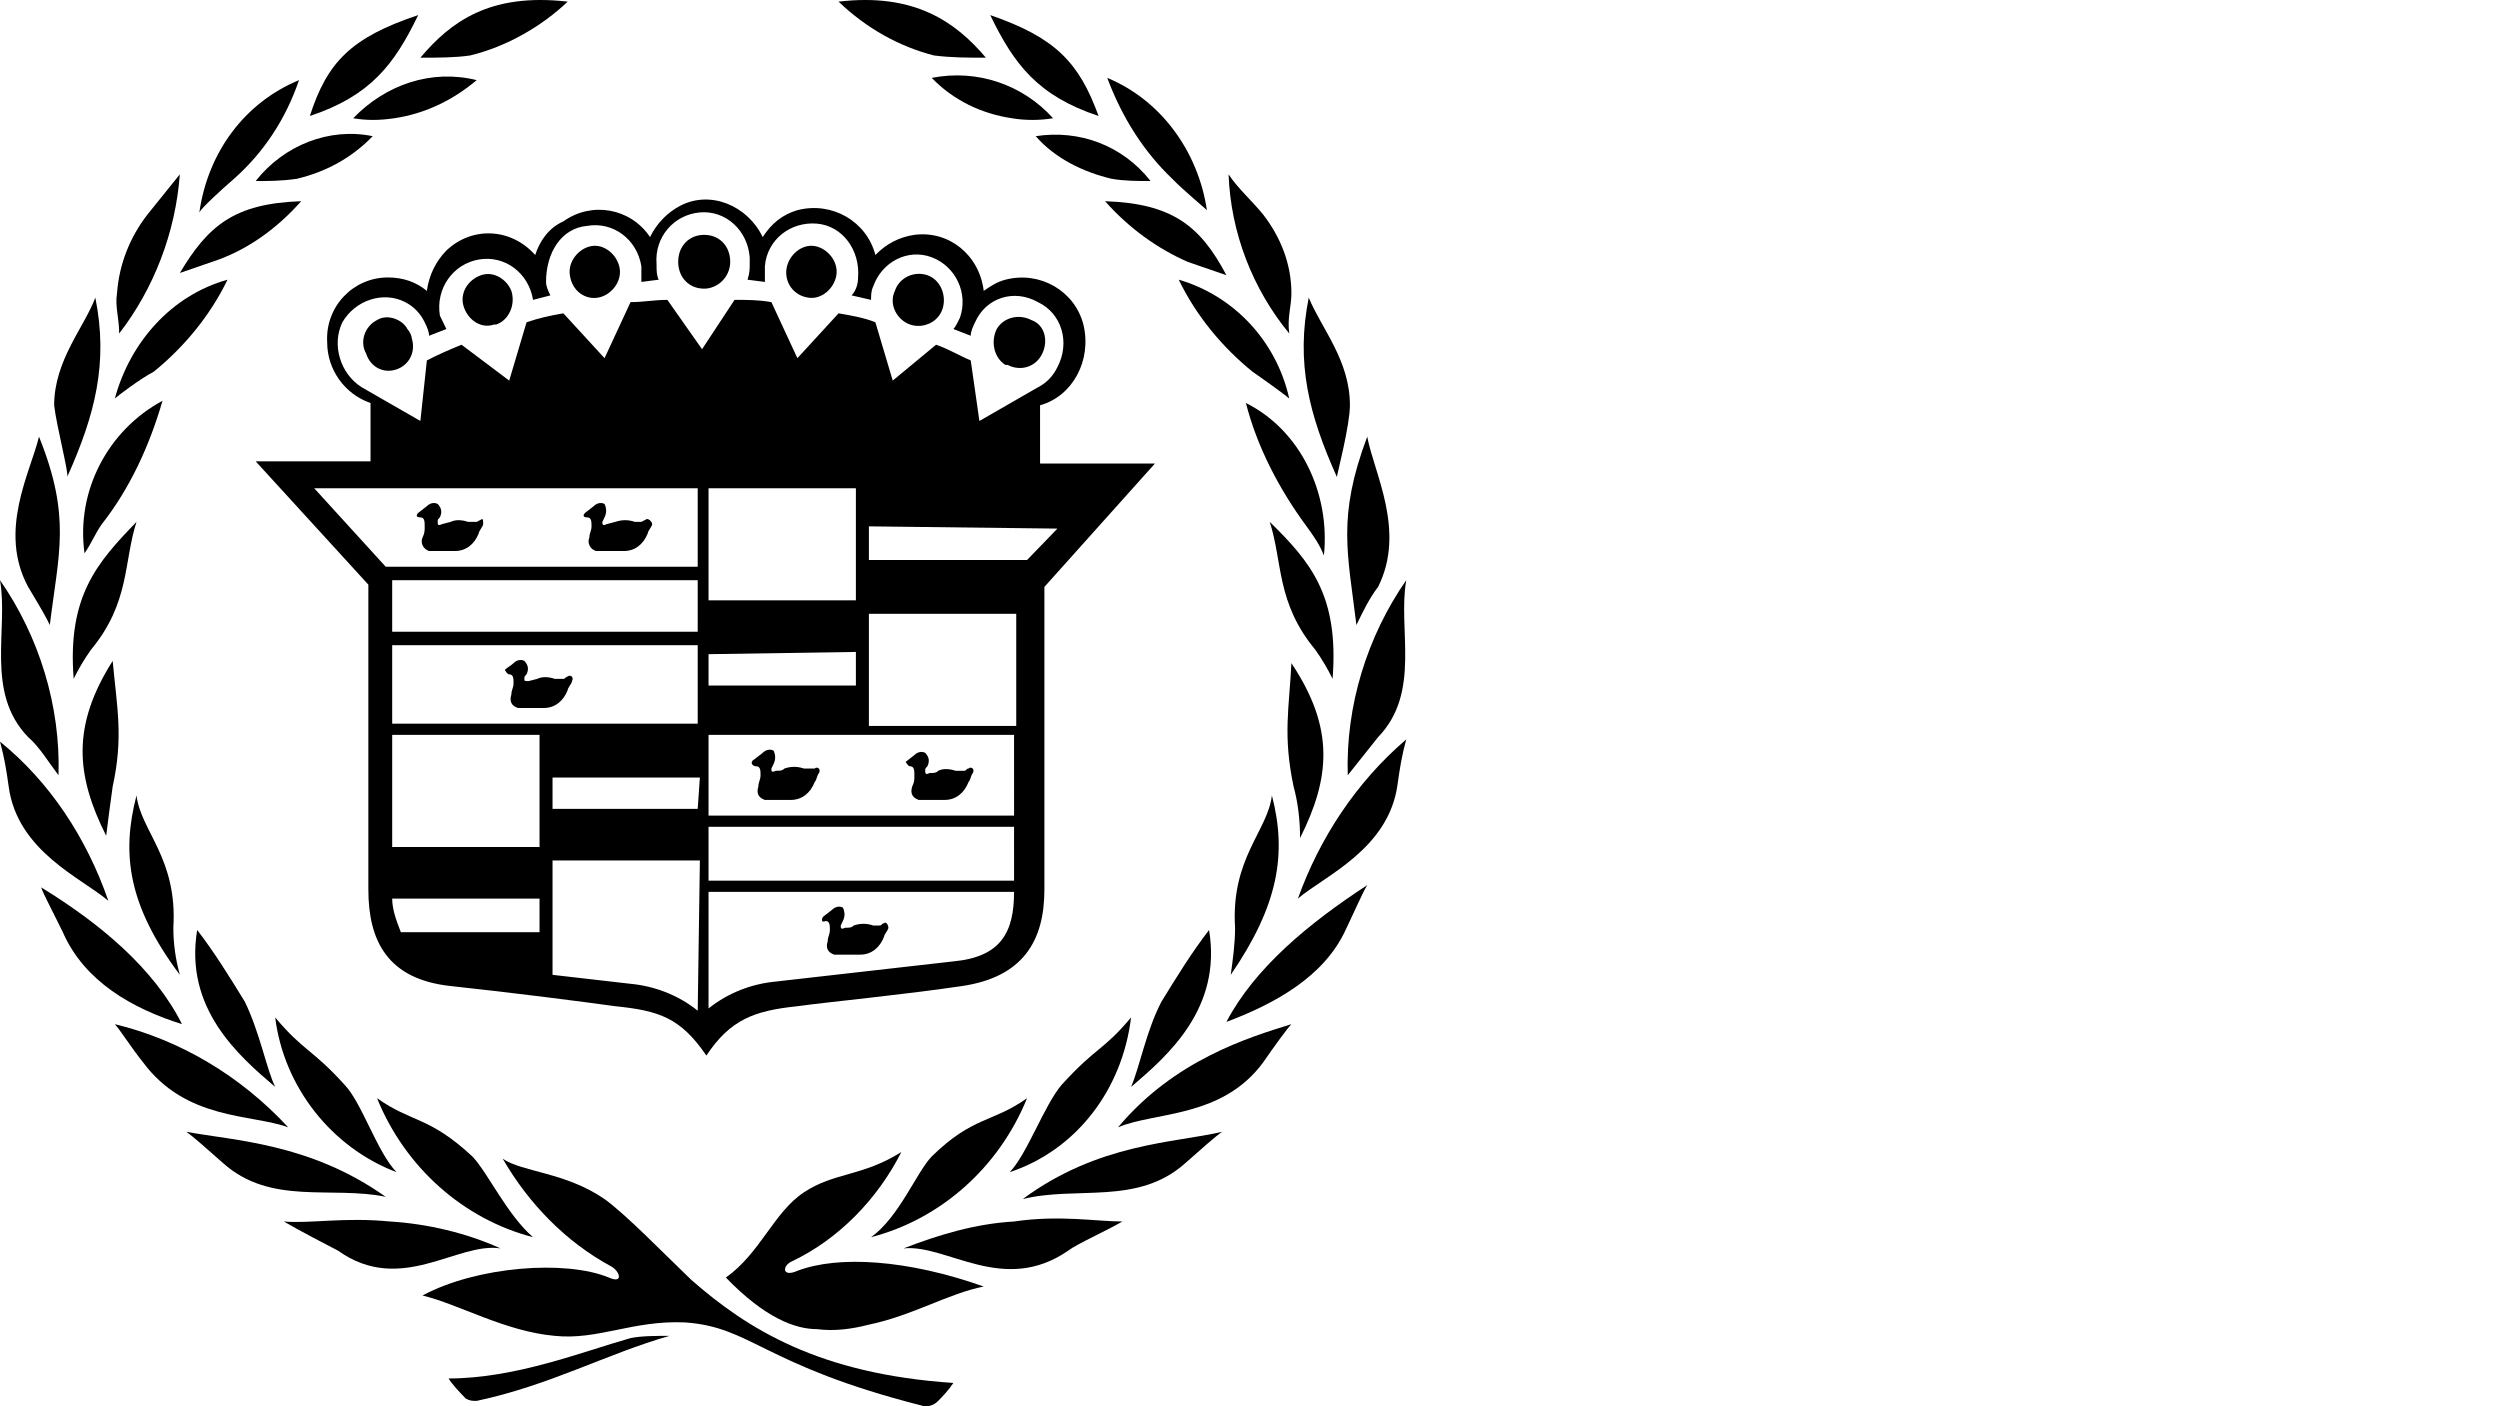 <?xml version="1.0" encoding="UTF-8" standalone="no"?>
<svg
   width="1280"
   height="720"
   viewBox="0 0 1280 720"
   version="1.1"
   id="svg1"
   xmlns="http://www.w3.org/2000/svg"
   xmlns:svg="http://www.w3.org/2000/svg">
  <defs
     id="defs1" />
  <g
     id="g1"
     transform="translate(-267.322)">
    <path
       d="m 675.581,650.664 c -7.766,3.444 -7.766,-2.296 -3.328,-4.592 24.407,-11.481 44.376,-32.147 56.579,-56.257 -19.969,12.629 -34.391,10.333 -49.923,20.666 -15.532,10.333 -22.188,30.999 -39.938,43.628 19.969,20.666 35.501,26.406 46.595,26.406 8.875,1.148 17.75,0 26.626,-2.296 22.188,-4.592 41.048,-16.073 58.798,-19.518 -38.829,-13.777 -74.33,-16.073 -95.408,-8.037 z"
       id="path1"
       style="stroke-width:11.286" />
    <path
       d="m 590.157,685.107 c -24.407,6.889 -58.798,20.666 -93.19,20.666 2.219,3.444 5.547,6.889 8.875,10.333 2.219,1.148 3.328,1.148 5.547,1.148 37.72,-8.037 66.564,-24.11 98.737,-33.295 -6.656,0 -14.422,0 -19.969,1.148 z"
       id="path2"
       style="stroke-width:11.286" />
    <path
       d="m 786.521,625.405 c -19.969,1.148 -38.829,6.889 -56.579,13.777 22.188,-2.296 51.032,24.11 84.314,1.148 4.438,-3.444 19.969,-10.333 27.735,-14.925 -13.313,0 -32.173,-3.444 -55.47,0 z"
       id="path3"
       style="stroke-width:11.286" />
    <path
       d="m 713.3,633.442 c 35.501,-9.185 65.455,-35.591 79.877,-71.182 -17.75,12.629 -27.735,9.185 -48.814,29.851 -7.766,8.037 -16.641,30.999 -31.063,41.332 z"
       id="path4"
       style="stroke-width:11.286" />
    <path
       d="M 557.985,0.839 C 518.046,-3.754 498.077,11.172 482.545,29.541 c 8.875,0 17.75,0 25.516,-1.148 18.86,-4.592 36.61,-14.925 49.923,-27.554 z"
       id="path5"
       style="stroke-width:11.286" />
    <path
       d="m 469.233,60.54 c 15.532,-2.296 29.954,-9.185 42.157,-19.518 -23.297,-5.741 -46.595,2.296 -63.236,19.518 6.656,1.148 13.313,1.148 21.079,0 z"
       id="path6"
       style="stroke-width:11.286" />
    <path
       d="m 387.137,91.539 c 15.532,-13.777 26.626,-30.999 33.282,-50.516 -27.735,11.481 -46.595,36.739 -51.032,67.738 1.109,-2.296 11.094,-11.481 17.75,-17.222 z"
       id="path7"
       style="stroke-width:11.286" />
    <path
       d="m 398.231,92.687 c 6.656,0 13.313,0 21.079,-1.148 14.422,-3.444 27.735,-10.333 38.829,-21.814 -22.188,-4.592 -45.485,4.592 -59.908,22.962 z"
       id="path8"
       style="stroke-width:11.286" />
    <path
       d="m 421.529,103.02 c -34.391,1.148 -47.704,12.629 -62.126,36.739 6.656,-2.296 13.313,-4.592 19.969,-6.889 15.532,-5.74 29.954,-16.073 42.157,-29.851 z"
       id="path9"
       style="stroke-width:11.286" />
    <path
       d="M 481.436,7.727 C 447.045,19.208 434.841,31.837 425.966,59.392 457.029,49.059 469.233,32.986 481.436,7.727 Z"
       id="path10"
       style="stroke-width:11.286" />
    <path
       d="m 350.527,205.201 c -27.735,14.925 -44.376,45.924 -39.938,78.071 3.328,-4.592 5.547,-10.333 8.875,-14.925 14.422,-18.37 24.407,-40.183 31.063,-63.146 z"
       id="path11"
       style="stroke-width:11.286" />
    <path
       d="m 267.322,379.712 c 2.219,8.037 3.328,14.925 4.438,22.962 4.438,33.295 37.72,47.072 51.032,58.553 -11.094,-32.147 -29.954,-60.849 -55.47,-81.515 z"
       id="path12"
       style="stroke-width:11.286" />
    <path
       d="m 408.216,556.519 c -4.438,-9.185 -7.766,-27.554 -15.532,-43.628 -7.766,-12.629 -15.532,-25.258 -24.407,-36.739 -6.656,40.184 21.079,64.294 39.938,80.367 z"
       id="path13"
       style="stroke-width:11.286" />
    <path
       d="m 470.342,600.147 c -9.985,-10.333 -17.75,-35.591 -26.626,-44.776 -16.641,-18.37 -21.079,-17.222 -35.501,-34.443 4.438,35.591 28.844,66.59 62.126,79.219 z"
       id="path14"
       style="stroke-width:11.286" />
    <path
       d="m 288.401,454.338 c 1.109,3.444 6.656,13.777 11.094,22.962 11.094,25.258 35.501,39.035 61.017,47.072 -14.422,-28.703 -42.157,-51.665 -72.111,-70.034 z"
       id="path15"
       style="stroke-width:11.286" />
    <path
       d="m 362.73,579.481 c 3.328,2.296 11.094,9.185 18.86,16.073 24.407,21.814 55.47,11.481 83.205,17.221 -38.829,-27.554 -77.658,-28.703 -102.065,-33.295 z"
       id="path16"
       style="stroke-width:11.286" />
    <path
       d="m 326.12,524.373 c 2.219,2.296 8.875,12.629 14.422,19.518 22.188,29.851 55.47,26.406 74.33,33.295 -24.407,-26.406 -55.47,-44.776 -88.752,-52.813 z"
       id="path17"
       style="stroke-width:11.286" />
    <path
       d="m 356.074,475.004 c 2.219,-35.591 -16.641,-49.368 -18.86,-67.738 -7.766,29.851 -4.438,56.257 22.188,91.848 -2.219,-8.037 -3.328,-16.073 -3.328,-24.11 z"
       id="path18"
       style="stroke-width:11.286" />
    <path
       d="m 321.683,427.932 c 1.109,-9.185 2.219,-17.221 3.328,-25.258 5.547,-25.258 2.219,-40.183 0,-64.294 -21.079,33.295 -18.86,58.553 -3.328,89.552 z"
       id="path19"
       style="stroke-width:11.286" />
    <path
       d="m 281.744,377.416 c 5.547,4.592 11.094,13.777 15.532,19.518 1.109,-35.591 -9.985,-71.182 -29.954,-99.885 4.438,25.258 -7.766,57.405 14.422,80.367 z"
       id="path20"
       style="stroke-width:11.286" />
    <path
       d="m 305.042,347.565 c 2.219,-4.592 5.547,-10.333 8.875,-14.925 19.969,-24.11 16.641,-44.776 23.297,-65.442 -19.969,20.666 -35.501,37.887 -32.173,80.367 z"
       id="path21"
       style="stroke-width:11.286" />
    <path
       d="m 301.713,244.236 c 14.422,-32.147 21.079,-58.553 14.422,-91.848 -5.547,14.925 -21.079,32.147 -21.079,55.109 1.109,10.333 7.766,35.591 6.656,36.739 z"
       id="path22"
       style="stroke-width:11.286" />
    <path
       d="m 292.838,320.011 c 4.438,-36.739 11.094,-55.109 -5.547,-96.44 -4.438,18.37 -21.079,48.22 -5.547,76.923 3.328,5.74 7.766,12.629 11.094,19.518 z"
       id="path23"
       style="stroke-width:11.286" />
    <path
       d="m 383.809,143.203 c -28.844,8.037 -49.923,32.147 -57.689,60.849 1.109,-1.148 13.313,-10.333 19.969,-13.777 15.532,-12.629 28.844,-28.703 37.72,-47.072 z"
       id="path24"
       style="stroke-width:11.286" />
    <path
       d="m 328.339,170.758 c 17.75,-22.962 28.844,-51.665 31.063,-81.515 -5.547,6.889 -11.094,13.777 -16.641,20.666 -8.875,11.481 -14.422,25.258 -15.532,40.184 -1.109,6.889 1.109,12.629 1.109,20.666 z"
       id="path25"
       style="stroke-width:11.286" />
    <path
       d="M 772.099,29.541 C 756.567,11.172 735.488,-3.754 696.659,0.839 711.082,14.616 727.723,23.801 745.473,28.393 c 8.875,1.148 17.75,1.148 26.626,1.148 z"
       id="path26"
       style="stroke-width:11.286" />
    <path
       d="m 744.364,39.874 c 11.094,11.481 25.516,18.37 41.048,20.666 6.656,1.148 14.422,1.148 21.079,0 C 790.958,43.318 767.661,35.282 744.364,39.874 Z"
       id="path27"
       style="stroke-width:11.286" />
    <path
       d="m 867.507,91.539 c 5.547,5.74 16.641,14.925 17.75,16.073 -4.438,-29.851 -23.297,-56.257 -51.032,-67.738 7.766,20.666 18.86,37.887 33.282,51.665 z"
       id="path28"
       style="stroke-width:11.286" />
    <path
       d="M 856.413,92.687 C 841.991,74.317 819.803,66.28 797.615,69.725 c 9.985,11.481 24.407,18.37 38.829,21.814 6.656,1.148 13.313,1.148 19.969,1.148 z"
       id="path29"
       style="stroke-width:11.286" />
    <path
       d="m 833.116,103.02 c 12.203,13.777 26.626,24.11 42.157,30.999 6.656,2.296 13.313,4.592 19.969,6.889 -13.313,-25.258 -27.735,-36.739 -62.126,-37.887 z"
       id="path30"
       style="stroke-width:11.286" />
    <path
       d="M 829.787,59.392 C 819.803,31.837 807.599,19.208 774.317,7.727 786.521,32.986 798.724,49.059 829.787,59.392 Z"
       id="path31"
       style="stroke-width:11.286" />
    <path
       d="m 936.29,269.494 c 3.328,4.592 6.656,9.185 8.875,14.925 3.328,-32.147 -12.203,-64.294 -39.938,-78.071 5.547,21.814 16.641,43.628 31.063,63.146 z"
       id="path32"
       style="stroke-width:11.286" />
    <path
       d="m 931.852,460.079 c 13.313,-11.481 46.595,-25.258 51.032,-58.553 1.109,-8.037 2.219,-14.925 4.438,-22.962 -25.516,21.814 -44.376,50.516 -55.47,81.515 z"
       id="path33"
       style="stroke-width:11.286" />
    <path
       d="m 886.367,476.152 c -8.875,11.481 -16.641,24.11 -24.407,36.739 -7.766,14.925 -11.094,33.295 -15.532,43.628 18.86,-16.073 46.595,-40.184 39.938,-80.367 z"
       id="path34"
       style="stroke-width:11.286" />
    <path
       d="m 846.428,520.928 c -14.422,17.221 -17.75,14.925 -35.501,34.443 -8.875,10.333 -17.75,35.591 -26.626,44.776 34.391,-11.481 57.689,-42.48 62.126,-79.219 z"
       id="path35"
       style="stroke-width:11.286" />
    <path
       d="m 895.242,523.224 c 24.407,-9.185 49.923,-22.962 61.017,-47.072 4.438,-9.185 8.875,-19.518 11.094,-22.962 -29.954,19.518 -57.689,42.48 -72.111,70.034 z"
       id="path36"
       style="stroke-width:11.286" />
    <path
       d="m 874.163,595.555 c 7.766,-6.889 15.532,-13.777 18.86,-16.073 -24.407,5.74 -63.236,5.74 -102.065,34.443 27.735,-6.889 58.798,3.444 83.205,-18.37 z"
       id="path37"
       style="stroke-width:11.286" />
    <path
       d="m 839.772,577.185 c 18.86,-8.037 53.251,-4.592 74.33,-33.295 5.547,-8.037 12.203,-17.221 14.422,-19.518 -22.188,6.889 -59.908,18.37 -88.752,52.813 z"
       id="path38"
       style="stroke-width:11.286" />
    <path
       d="m 918.539,407.266 c -2.219,18.37 -21.079,32.147 -18.86,67.738 0,8.037 -1.109,16.073 -2.219,24.11 24.407,-35.591 28.844,-61.997 21.079,-91.848 z"
       id="path39"
       style="stroke-width:11.286" />
    <path
       d="m 929.633,402.674 c 2.219,8.037 3.328,17.221 3.328,26.406 15.532,-30.999 17.75,-56.257 -4.438,-89.552 -1.109,22.962 -4.438,36.739 1.109,63.146 z"
       id="path40"
       style="stroke-width:11.286" />
    <path
       d="m 957.368,396.933 c 4.438,-5.741 11.094,-13.777 15.532,-19.518 22.188,-22.962 9.985,-55.109 14.422,-80.367 -19.969,28.703 -31.063,64.294 -29.954,99.885 z"
       id="path41"
       style="stroke-width:11.286" />
    <path
       d="m 917.43,267.198 c 6.656,20.666 3.328,41.332 23.297,65.442 3.328,4.592 6.656,10.333 8.875,14.925 3.328,-42.48 -11.094,-59.701 -32.173,-80.367 z"
       id="path42"
       style="stroke-width:11.286" />
    <path
       d="m 958.478,207.497 c 0,-22.962 -14.422,-39.035 -21.079,-55.109 -6.656,33.295 0,59.701 14.422,91.848 0,-1.148 6.656,-26.406 6.656,-36.739 z"
       id="path43"
       style="stroke-width:11.286" />
    <path
       d="m 961.806,320.011 c 3.328,-6.889 6.656,-13.777 11.094,-19.518 14.422,-28.703 -2.219,-58.553 -5.547,-76.923 -15.532,41.332 -9.985,59.701 -5.547,96.44 z"
       id="path44"
       style="stroke-width:11.286" />
    <path
       d="m 908.555,190.275 c 6.656,4.592 17.75,12.629 18.86,13.777 -6.656,-29.851 -28.844,-52.813 -56.579,-60.849 8.875,18.37 22.188,34.443 37.72,47.072 z"
       id="path45"
       style="stroke-width:11.286" />
    <path
       d="m 928.524,150.092 c 0,-14.925 -5.547,-28.703 -14.422,-40.184 -5.547,-6.889 -13.313,-13.777 -17.75,-20.666 1.109,29.851 12.203,58.553 31.063,81.515 -1.109,-8.037 1.109,-13.777 1.109,-20.666 z"
       id="path46"
       style="stroke-width:11.286" />
    <path
       d="m 576.844,613.924 c -19.969,-13.777 -42.157,-13.777 -52.142,-20.666 13.313,22.962 32.173,42.48 55.47,55.109 4.438,2.296 6.656,9.185 -1.109,5.74 -22.188,-9.185 -67.673,-5.74 -95.408,9.185 18.86,4.592 42.157,18.37 67.673,20.666 22.188,2.296 39.938,-8.037 66.564,-6.889 34.391,2.296 39.938,21.814 120.925,42.48 3.328,1.148 6.656,0 8.875,-2.296 2.219,-2.296 5.547,-5.741 7.766,-9.185 -68.783,-4.592 -105.393,-27.554 -134.237,-52.813 -15.532,-14.925 -33.282,-33.295 -44.376,-41.332 z"
       id="path47"
       style="stroke-width:11.286" />
    <path
       d="m 523.593,639.183 c -17.75,-8.037 -37.72,-12.629 -56.579,-13.777 -23.297,-2.296 -41.048,1.148 -54.361,0 7.766,4.592 23.297,12.629 27.735,14.925 32.173,22.962 61.017,-4.592 83.205,-1.148 z"
       id="path48"
       style="stroke-width:11.286" />
    <path
       d="m 540.234,633.442 c -13.313,-11.481 -23.297,-33.295 -31.063,-41.332 -22.188,-20.666 -31.063,-17.222 -48.814,-29.851 14.422,35.591 44.376,61.997 79.877,71.182 z"
       id="path49"
       style="stroke-width:11.286" />
    <path
       d="m 513.609,266.05 -2.219,1.148 c -1.109,0 -2.219,0 -4.438,0 -3.328,-1.148 -6.656,-1.148 -8.875,0 l -4.438,1.148 c -2.219,1.148 -2.219,0 -2.219,-1.148 0,-1.148 0,-1.148 1.109,-2.296 1.109,-2.296 1.109,-4.592 -1.109,-6.889 -2.219,-1.148 -4.438,0 -5.547,1.148 l -4.438,3.444 c -1.109,1.148 -1.109,2.296 1.109,2.296 2.219,0 2.219,2.296 2.219,4.592 0,2.296 0,3.444 -1.109,5.741 -1.109,2.296 0,5.74 3.328,6.889 0,0 1.109,0 1.109,0 4.438,0 8.875,0 12.203,0 5.547,0 9.985,-3.444 12.203,-9.185 0,-1.148 2.219,-3.444 2.219,-4.592 0,-1.148 0,-3.444 -1.109,-2.296 z"
       id="path50"
       style="stroke-width:11.286" />
    <path
       d="m 597.923,266.05 -2.219,1.148 c -1.109,0 -2.219,0 -3.328,0 -3.328,-1.148 -6.656,-1.148 -9.985,0 l -4.438,1.148 c -2.219,1.148 -2.219,0 -2.219,-1.148 l 1.109,-2.296 c 1.109,-2.296 1.109,-4.592 0,-6.889 -2.219,-1.148 -4.438,0 -5.547,1.148 l -4.438,3.444 c -1.109,1.148 -1.109,2.296 1.109,2.296 2.219,0 2.219,2.296 2.219,4.592 0,2.296 -1.109,3.444 -1.109,5.741 -1.109,2.296 0,5.74 3.328,6.889 1.109,0 1.109,0 2.219,0 4.438,0 8.875,0 12.203,0 5.547,0 9.985,-3.444 12.203,-9.185 0,-1.148 2.219,-3.444 2.219,-4.592 0,-1.148 -2.219,-3.444 -3.328,-2.296 z"
       id="path51"
       style="stroke-width:11.286" />
    <path
       d="m 627.877,147.796 c 6.656,0 13.313,-5.741 13.313,-13.777 0,-8.037 -5.547,-13.777 -13.313,-13.777 -7.766,0 -13.313,5.74 -13.313,13.777 v 0 c 0,8.037 5.547,13.777 13.313,13.777 z"
       id="path52"
       style="stroke-width:11.286" />
    <path
       d="m 573.516,152.388 c 6.656,-1.148 12.203,-8.037 11.094,-14.925 -1.109,-6.889 -7.766,-12.629 -14.422,-11.481 -6.656,1.148 -12.203,8.037 -11.094,14.925 1.109,8.037 7.766,12.629 14.422,11.481 z"
       id="path53"
       style="stroke-width:11.286" />
    <path
       d="m 513.609,140.907 c -6.656,2.296 -11.094,9.185 -8.875,16.073 2.219,6.889 8.875,11.481 15.532,9.185 0,0 1.109,0 1.109,0 6.656,-2.296 9.985,-10.333 7.766,-17.221 -2.219,-5.74 -8.875,-10.333 -15.532,-8.037 z"
       id="path54"
       style="stroke-width:11.286" />
    <path
       d="m 460.357,163.869 c -6.656,3.444 -8.875,11.481 -5.547,17.221 0,0 0,0 0,0 2.219,6.889 8.875,10.333 15.532,8.037 6.656,-2.296 9.985,-9.185 7.766,-16.073 0,-1.148 -1.109,-3.444 -2.219,-4.592 -2.219,-4.592 -9.985,-8.037 -15.532,-4.592 z"
       id="path55"
       style="stroke-width:11.286" />
    <path
       d="m 681.128,152.388 c 6.656,1.148 13.313,-4.592 14.422,-11.481 1.109,-6.889 -4.438,-13.777 -11.094,-14.925 -6.656,-1.148 -13.313,4.592 -14.422,11.481 -1.109,6.889 3.328,13.777 11.094,14.925 z"
       id="path56"
       style="stroke-width:11.286" />
    <path
       d="m 733.27,166.165 c 6.656,2.296 14.422,-1.148 16.641,-8.037 2.219,-6.889 -1.109,-14.925 -7.766,-17.222 -6.656,-2.296 -14.422,1.148 -16.641,8.037 -3.328,6.889 1.109,14.925 7.766,17.221 z"
       id="path57"
       style="stroke-width:11.286" />
    <path
       d="m 783.193,186.831 c 6.656,3.444 14.422,1.148 17.75,-5.741 3.328,-6.889 1.109,-14.925 -5.547,-17.221 0,0 0,0 0,0 -6.656,-3.444 -14.422,-1.148 -17.75,4.592 -3.328,6.889 -1.109,14.925 4.438,18.37 z"
       id="path58"
       style="stroke-width:11.286" />
    <path
       d="m 654.502,392.341 c 2.219,0 2.219,2.296 2.219,4.592 0,2.296 -1.109,3.444 -1.109,5.74 -1.109,3.444 0,5.74 3.328,6.889 0,0 1.109,0 1.109,0 4.438,0 8.875,0 12.203,0 5.547,0 9.985,-3.444 12.203,-9.185 1.109,-1.148 1.109,-3.444 2.219,-4.592 1.109,-2.296 -1.109,-3.444 -2.219,-2.296 -1.109,0 -2.219,0 -2.219,0 -1.109,0 -2.219,0 -3.328,0 -3.328,-1.148 -6.656,-1.148 -9.985,0 -1.109,1.148 -2.219,1.148 -4.438,1.148 -2.219,1.148 -2.219,0 -2.219,-1.148 l 1.109,-2.296 c 1.109,-2.296 1.109,-4.592 0,-6.889 -2.219,-1.148 -4.438,0 -5.547,1.148 l -4.438,3.444 c -2.219,1.148 -1.109,3.444 1.109,3.444 z"
       id="path59"
       style="stroke-width:11.286" />
    <path
       d="m 733.27,392.341 c 2.219,0 2.219,2.296 2.219,4.592 0,2.296 0,3.444 -1.109,5.74 -1.109,3.444 0,5.74 3.328,6.889 0,0 1.109,0 1.109,0 4.438,0 8.875,0 12.203,0 5.547,0 9.985,-3.444 12.203,-9.185 1.109,-1.148 1.109,-3.444 2.219,-4.592 1.109,-2.296 -1.109,-3.444 -2.219,-2.296 -1.109,0 -1.109,1.148 -2.219,1.148 -1.109,0 -2.219,0 -4.438,0 -3.328,-1.148 -6.656,-1.148 -8.875,0 -1.109,1.148 -2.219,1.148 -4.438,1.148 -2.219,1.148 -2.219,0 -2.219,-1.148 0,-1.148 0,-1.148 1.109,-2.296 1.109,-2.296 1.109,-4.592 -1.109,-6.889 -2.219,-1.148 -4.438,0 -5.547,1.148 l -4.438,3.444 c 0,0 1.109,2.296 2.219,2.296 z"
       id="path60"
       style="stroke-width:11.286" />
    <path
       d="m 528.031,345.269 c 2.219,0 2.219,2.296 2.219,4.592 0,2.296 -1.109,3.444 -1.109,5.74 -1.109,3.444 0,5.741 3.328,6.889 0,0 1.109,0 1.109,0 4.438,0 8.875,0 12.203,0 5.547,0 9.985,-3.444 12.203,-9.185 0,-1.148 2.219,-3.444 2.219,-4.592 1.109,-2.296 -1.109,-3.444 -2.219,-2.296 -1.109,0 -1.109,1.148 -2.219,1.148 -1.109,0 -2.219,0 -4.438,0 -3.328,-1.148 -6.656,-1.148 -8.875,0 l -4.438,1.148 c -2.219,0 -2.219,0 -2.219,-1.148 0,-1.148 0,-1.148 1.109,-2.296 1.109,-2.296 1.109,-4.592 -1.109,-6.889 -2.219,-1.148 -4.438,0 -5.547,1.148 -1.109,1.148 -3.328,2.296 -4.438,3.444 0,0 1.109,2.296 2.219,2.296 z"
       id="path61"
       style="stroke-width:11.286" />
    <path
       d="m 690.003,471.56 c 2.219,0 2.219,2.296 2.219,4.592 0,2.296 -1.109,3.444 -1.109,5.74 -1.109,3.444 0,5.741 3.328,6.889 0,0 1.109,0 1.109,0 4.438,0 8.875,0 12.203,0 5.547,0 9.985,-3.444 12.203,-9.185 0,-1.148 2.219,-3.444 2.219,-4.592 0,-1.148 -1.109,-3.444 -2.219,-2.296 -1.109,0 -1.109,1.148 -2.219,1.148 -1.109,0 -2.219,0 -3.328,0 -3.328,-1.148 -6.656,-1.148 -9.985,0 -1.109,1.148 -2.219,1.148 -4.438,1.148 -2.219,1.148 -2.219,0 -2.219,-1.148 l 1.109,-2.296 c 1.109,-2.296 1.109,-4.592 0,-6.889 -2.219,-1.148 -4.438,0 -5.547,1.148 l -4.438,3.444 c -1.109,1.148 -1.109,3.444 1.109,2.296 z"
       id="path62"
       style="stroke-width:11.286" />
    <path
       d="m 541.344,130.574 c -12.203,-13.777 -32.173,-14.925 -45.485,-2.296 -5.547,5.74 -8.875,12.629 -9.985,20.666 -5.547,-4.592 -12.203,-6.889 -19.969,-6.889 -17.75,0 -32.173,14.925 -31.063,33.295 0,13.777 8.875,26.406 22.188,30.999 v 29.851 h -58.798 l 57.689,63.146 V 455.486 c 0,26.406 9.985,45.924 42.157,49.368 32.173,3.444 67.673,8.037 84.314,10.333 22.188,2.296 33.282,5.74 46.595,25.258 12.203,-18.37 24.407,-22.962 46.595,-25.258 16.641,-2.296 53.251,-5.741 84.314,-10.333 31.063,-4.592 42.157,-22.962 42.157,-49.368 V 300.493 l 56.579,-63.146 H 799.834 V 207.497 c 16.641,-4.592 26.626,-22.962 22.188,-41.332 -4.438,-17.221 -22.188,-27.554 -39.938,-22.962 -4.438,1.148 -7.766,3.444 -11.094,5.74 -2.219,-18.37 -17.75,-30.999 -35.501,-28.703 -7.766,1.148 -14.422,4.592 -19.969,10.333 -4.438,-17.222 -22.188,-27.554 -39.938,-22.962 -7.766,2.296 -13.313,6.889 -17.75,13.777 -7.766,-16.073 -26.626,-24.11 -42.157,-16.073 -6.656,3.444 -12.203,9.185 -15.532,16.073 -9.985,-14.925 -29.954,-18.37 -44.376,-8.037 -7.766,3.444 -12.203,10.333 -14.422,17.222 z m -76.549,159.586 -36.61,-40.184 h 196.364 v 40.184 z m 78.767,187.14 h -71.002 c -2.219,-5.74 -4.438,-11.481 -4.438,-17.221 h 75.439 z m 0,-43.628 h -75.439 v -57.405 h 75.439 z m 80.986,83.811 c -9.985,-8.037 -22.188,-12.629 -34.391,-13.777 l -39.938,-4.592 v -58.553 h 75.439 z m 0,-103.329 h -74.33 v -16.073 h 75.439 z m 0,-43.628 H 468.123 v -40.184 h 156.425 z m 0,-47.072 H 468.123 v -26.406 h 156.425 z m 5.547,-73.478 h 75.439 v 57.405 h -75.439 z m 75.439,83.811 v 17.221 h -75.439 v -16.073 z m 49.923,158.438 -90.971,10.333 c -12.203,1.148 -24.407,5.74 -34.391,13.777 V 456.635 h 156.425 c 0,20.666 -6.656,33.295 -31.063,35.591 z m 31.063,-41.332 H 630.096 v -27.554 h 156.425 z m 0,-33.295 H 630.096 v -41.332 h 156.425 z m 0,-45.924 h -74.33 v -57.405 h 75.439 v 57.405 z m 22.188,-101.033 -15.532,16.073 h -80.986 v -17.221 z M 567.969,115.649 c 13.313,-2.296 25.516,6.889 27.735,20.666 0,2.296 0,4.592 0,8.037 l 8.875,-1.148 c -1.109,-2.296 -1.109,-4.592 -1.109,-8.037 -1.109,-13.777 8.875,-25.258 22.188,-26.406 13.313,-1.148 24.407,9.185 25.516,22.962 0,1.148 0,2.296 0,3.444 0,2.296 0,4.592 -1.109,8.037 l 8.875,1.148 c 0,-2.296 0,-4.592 0,-8.037 1.109,-13.777 13.313,-22.962 26.626,-21.814 13.313,1.148 22.188,13.777 21.079,27.554 0,3.444 -1.109,6.889 -3.328,9.185 l 9.985,2.296 c 0,-2.296 0,-4.592 1.109,-6.889 4.438,-12.629 17.75,-19.518 29.954,-14.925 12.203,4.592 18.86,18.37 14.422,30.999 -1.109,2.296 -2.219,4.592 -3.328,5.74 l 8.875,3.444 c 0,-2.296 1.109,-4.592 2.219,-6.889 5.547,-12.629 19.969,-17.221 32.173,-10.333 12.203,5.741 16.641,20.666 9.985,33.295 -2.219,4.592 -5.547,8.037 -9.985,10.333 l -29.954,17.222 -4.438,-30.999 c -5.547,-2.296 -11.094,-5.74 -17.75,-8.037 l -22.188,18.37 -8.875,-29.851 c -5.547,-2.296 -12.203,-3.444 -18.86,-4.592 l -21.079,22.962 -13.313,-28.703 c -6.656,-1.148 -12.203,-1.148 -18.86,-1.148 l -16.641,25.258 -17.75,-25.258 c -6.656,0 -12.203,1.148 -18.86,1.148 l -13.313,28.703 -21.079,-22.962 c -6.656,1.148 -12.203,2.296 -18.86,4.592 l -8.875,29.851 -24.407,-18.37 c -5.547,2.296 -11.094,4.592 -17.75,8.037 l -3.328,30.999 -29.954,-17.222 c -11.094,-6.889 -15.532,-21.814 -9.985,-33.295 6.656,-11.481 21.079,-16.073 32.173,-10.333 4.438,2.296 7.766,5.741 9.985,10.333 1.109,2.296 2.219,4.592 2.219,6.889 l 8.875,-3.444 c -1.109,-2.296 -2.219,-4.592 -3.328,-6.889 -2.219,-13.777 6.656,-26.406 19.969,-28.703 13.313,-2.296 25.516,6.889 27.735,20.666 l 8.875,-2.296 c -1.109,-2.296 -2.219,-4.592 -2.219,-6.889 0,-14.925 7.766,-27.554 21.079,-28.703 z"
       id="path63"
       style="stroke-width:11.286" />
  </g>
</svg>
